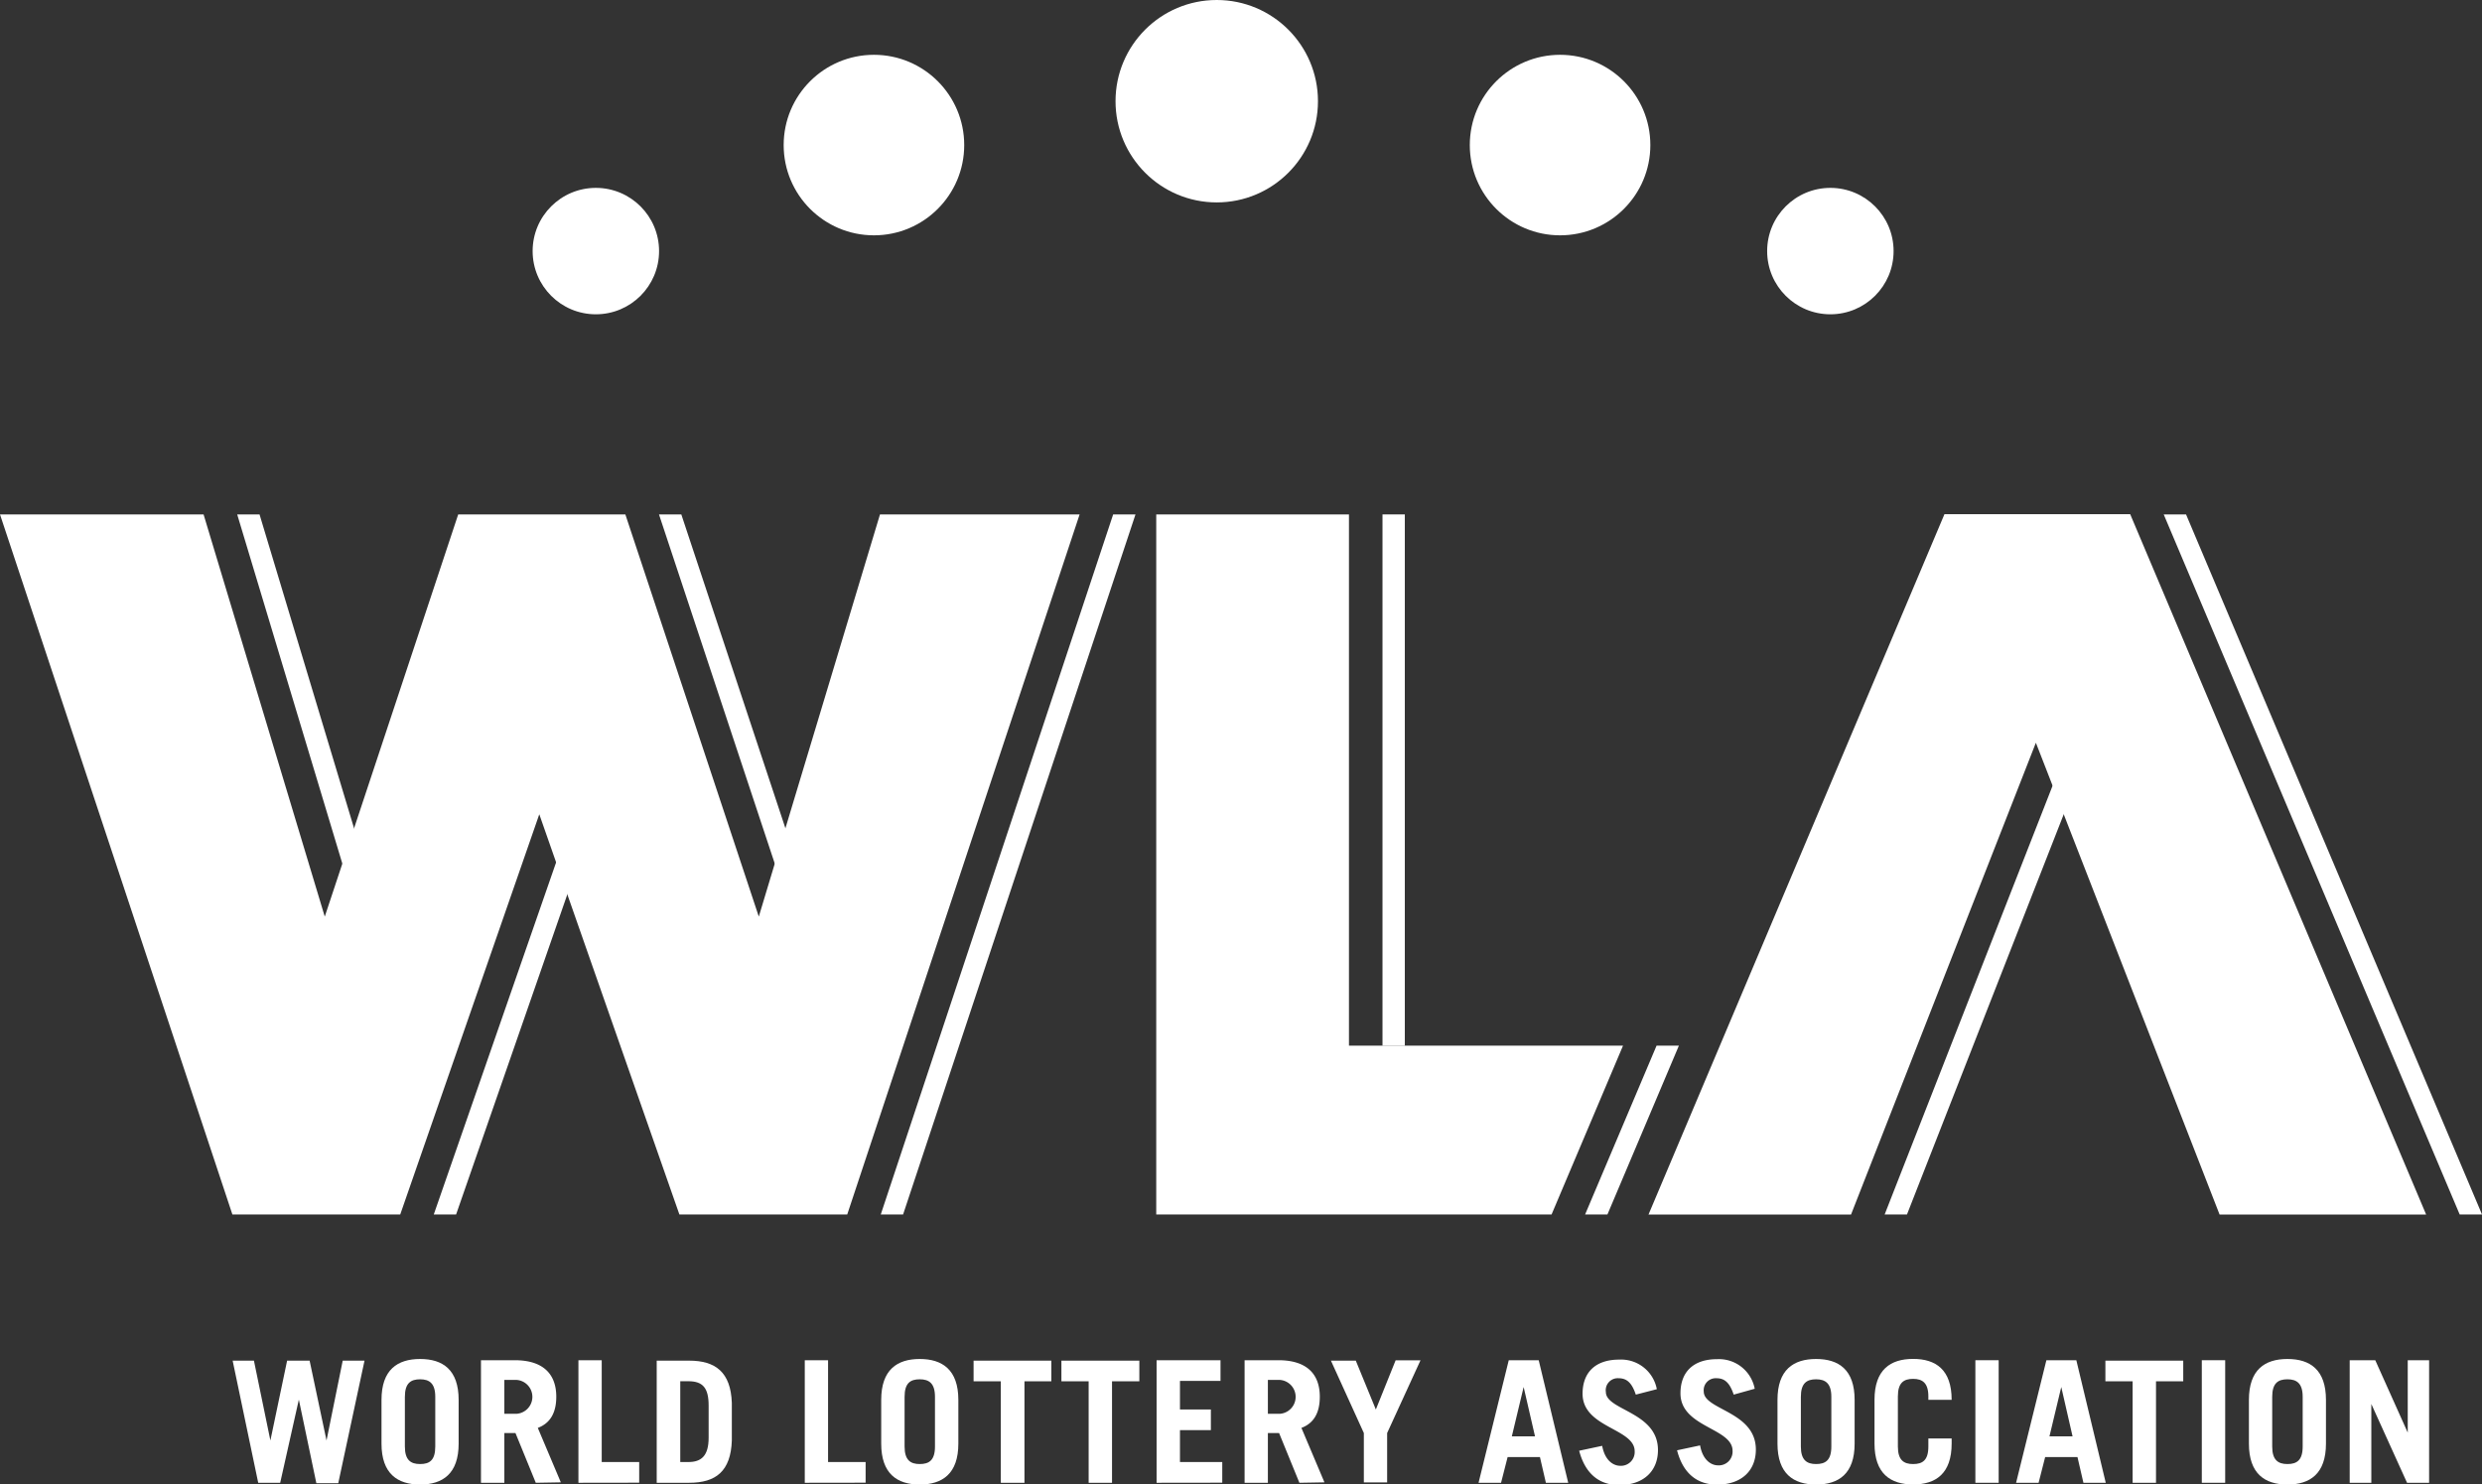 <?xml version="1.0" encoding="UTF-8"?>
<svg xmlns="http://www.w3.org/2000/svg" viewBox="0 0 283.46 169.56">
  <rect x="0" y="0" width="283.46" height="169.56" fill="#333333" stroke="none"/>
  <defs>
    <style>.cls-1{fill:#fff;}.cls-2{fill:#fff;}</style>
  </defs>
  <g id="Layer_2" data-name="Layer 2">
    <g id="LOGO">
      <polygon class="cls-1" points="236.34 84.84 215.24 138.72 217.79 138.72 237.61 88.11 236.34 84.84"></polygon>
      <polygon class="cls-1" points="249.66 58.76 247.11 58.76 280.91 138.72 283.46 138.72 249.66 58.76"></polygon>
      <rect class="cls-1" x="157.89" y="58.76" width="2.55" height="60.69"></rect>
      <polygon class="cls-1" points="42.26 100.67 29.64 58.76 27.09 58.76 40.92 104.7 42.26 100.67"></polygon>
      <polygon class="cls-1" points="91.71 100.67 77.81 58.76 75.26 58.76 90.49 104.7 91.71 100.67"></polygon>
      <polygon class="cls-1" points="127.13 58.76 100.59 138.72 103.14 138.72 129.68 58.76 127.13 58.76"></polygon>
      <polygon class="cls-1" points="65.42 93.01 49.54 138.72 52.09 138.72 66.7 96.67 65.42 93.01"></polygon>
      <polygon class="cls-1" points="189.19 119.44 181.03 138.72 183.58 138.72 191.74 119.44 189.19 119.44"></polygon>
      <path class="cls-2" d="M232.51,84.84,211.4,138.73H188.27l33.8-80h21.21l33.8,80H253.49Z"></path>
      <polygon class="cls-2" points="185.36 119.44 154.06 119.44 154.06 58.76 132.05 58.76 132.05 138.72 177.2 138.72 185.36 119.44"></polygon>
      <polygon class="cls-2" points="100.5 58.76 86.66 104.7 71.42 58.76 52.33 58.76 37.09 104.7 23.25 58.76 0 58.76 26.54 138.72 45.71 138.72 61.59 93.01 77.59 138.72 96.76 138.72 123.3 58.76 100.5 58.76"></polygon>
      <circle class="cls-1" cx="138.96" cy="11.56" r="11.56"></circle>
      <circle class="cls-1" cx="178.17" cy="16.57" r="10.31"></circle>
      <circle class="cls-1" cx="209.04" cy="28.68" r="7.22"></circle>
      <circle class="cls-1" cx="68.05" cy="28.68" r="7.22"></circle>
      <circle class="cls-1" cx="99.81" cy="16.57" r="10.31"></circle>
      <path class="cls-1" d="M26.57,155.42H29l1.88,9.12h0l1.91-9.12h2.57l1.93,9.12h0l1.85-9.12h2.49l-3,14H36.13l-2-9.55h0L32,169.37H29.49Z"></path>
      <path class="cls-1" d="M43.57,159.9c0-3.44,1.82-4.67,4.41-4.67s4.4,1.23,4.4,4.67v5c0,3.43-1.82,4.67-4.4,4.67s-4.41-1.24-4.41-4.67Zm2.67,5.33c0,1.55.67,2,1.74,2s1.73-.42,1.73-2v-5.68c0-1.54-.67-2-1.73-2s-1.74.43-1.74,2Z"></path>
      <path class="cls-1" d="M61.19,169.37l-2.32-5.68H57.6v5.68H54.93v-14h3.86c3.21,0,4.74,1.55,4.74,4.17,0,1.74-.62,3-2.11,3.56l2.63,6.22Zm-3.59-7.88H59a1.94,1.94,0,0,0,0-3.87H57.6Z"></path>
      <path class="cls-1" d="M66.06,169.37v-14h2.66V167H73v2.36Z"></path>
      <path class="cls-1" d="M75,155.42h3.71c3,0,4.75,1.31,4.87,4.83v4.29c-.12,3.51-1.82,4.83-4.87,4.83H75ZM77.69,167h.93c1.46,0,2.31-.69,2.31-2.78v-3.67c0-2-.65-2.78-2.31-2.78h-.93Z"></path>
      <path class="cls-1" d="M91.91,169.37v-14h2.66V167h4.29v2.36Z"></path>
      <path class="cls-1" d="M100.64,159.9c0-3.44,1.82-4.67,4.4-4.67s4.41,1.23,4.41,4.67v5c0,3.43-1.82,4.67-4.41,4.67s-4.4-1.24-4.4-4.67Zm2.67,5.33c0,1.55.67,2,1.73,2s1.74-.42,1.74-2v-5.68c0-1.54-.67-2-1.74-2s-1.73.43-1.73,2Z"></path>
      <path class="cls-1" d="M120.07,155.42v2.36H117v11.59H114.3V157.78h-3.11v-2.36Z"></path>
      <path class="cls-1" d="M130.12,155.42v2.36H127v11.59h-2.67V157.78h-3.11v-2.36Z"></path>
      <path class="cls-1" d="M132.09,169.37v-14h7.3v2.36h-4.63V161h3.53v2.36h-3.53V167h4.83v2.36Z"></path>
      <path class="cls-1" d="M148.4,169.37l-2.32-5.68H144.8v5.68h-2.66v-14H146c3.21,0,4.73,1.55,4.73,4.17,0,1.74-.61,3-2.1,3.56l2.63,6.22Zm-3.6-7.88h1.37a1.94,1.94,0,0,0,0-3.87H144.8Z"></path>
      <path class="cls-1" d="M157.13,161l2.26-5.62h2.84l-3.81,8.31v5.64h-2.66v-5.64L152,155.42h2.84Z"></path>
      <path class="cls-1" d="M168.86,169.37l3.45-14h3.42l3.37,14h-2.55l-.68-2.94h-3.69l-.75,2.94Zm3.8-5.3h2.65l-1.3-5.64h0Z"></path>
      <path class="cls-1" d="M186.82,159.3c-.44-1.31-1-1.87-1.95-1.87A1.37,1.37,0,0,0,183.4,159c0,2.11,5.95,2.26,5.95,6.63,0,2.4-1.64,4-4.44,4-2.16,0-3.84-1.18-4.56-3.92l2.63-.56c.31,1.68,1.27,2.28,2.07,2.28a1.57,1.57,0,0,0,1.64-1.66c0-2.63-5.95-2.67-5.95-6.57,0-2.4,1.43-3.9,4.19-3.9a4.15,4.15,0,0,1,4.29,3.38Z"></path>
      <path class="cls-1" d="M198,159.3c-.44-1.31-1-1.87-1.95-1.87a1.37,1.37,0,0,0-1.47,1.52c0,2.11,5.95,2.26,5.95,6.63,0,2.4-1.64,4-4.44,4-2.17,0-3.85-1.18-4.56-3.92l2.63-.56c.3,1.68,1.27,2.28,2.06,2.28a1.57,1.57,0,0,0,1.65-1.66c0-2.63-5.95-2.67-5.95-6.57,0-2.4,1.43-3.9,4.19-3.9a4.16,4.16,0,0,1,4.29,3.38Z"></path>
      <path class="cls-1" d="M203,159.9c0-3.44,1.82-4.67,4.41-4.67s4.4,1.23,4.4,4.67v5c0,3.43-1.81,4.67-4.4,4.67s-4.41-1.24-4.41-4.67Zm2.67,5.33c0,1.55.68,2,1.74,2s1.74-.42,1.74-2v-5.68c0-1.54-.68-2-1.74-2s-1.74.43-1.74,2Z"></path>
      <path class="cls-1" d="M216.75,165.23c0,1.55.67,2,1.74,2s1.74-.42,1.74-2v-.92h2.66v.58c0,3.43-1.81,4.67-4.4,4.67s-4.41-1.24-4.41-4.67v-5c0-3.44,1.82-4.67,4.41-4.67s4.4,1.23,4.4,4.67v0h-2.66v-.39c0-1.54-.68-2-1.74-2s-1.74.43-1.74,2Z"></path>
      <path class="cls-1" d="M225.6,169.37v-14h2.66v14Z"></path>
      <path class="cls-1" d="M230.25,169.37l3.46-14h3.42l3.36,14h-2.55l-.68-2.94h-3.69l-.75,2.94Zm3.81-5.3h2.64l-1.29-5.64h0Z"></path>
      <path class="cls-1" d="M249.34,155.42v2.36h-3.11v11.59h-2.67V157.78h-3.11v-2.36Z"></path>
      <path class="cls-1" d="M251.46,169.37v-14h2.67v14Z"></path>
      <path class="cls-1" d="M256.84,159.9c0-3.44,1.81-4.67,4.4-4.67s4.4,1.23,4.4,4.67v5c0,3.43-1.81,4.67-4.4,4.67s-4.4-1.24-4.4-4.67Zm2.66,5.33c0,1.55.68,2,1.74,2s1.74-.42,1.74-2v-5.68c0-1.54-.68-2-1.74-2s-1.74.43-1.74,2Z"></path>
      <path class="cls-1" d="M268.35,169.37v-14h2.92l3.71,8.27h0v-8.27h2.44v14H274.9l-4.08-9h0v9Z"></path>
    </g>
  </g>
</svg>
